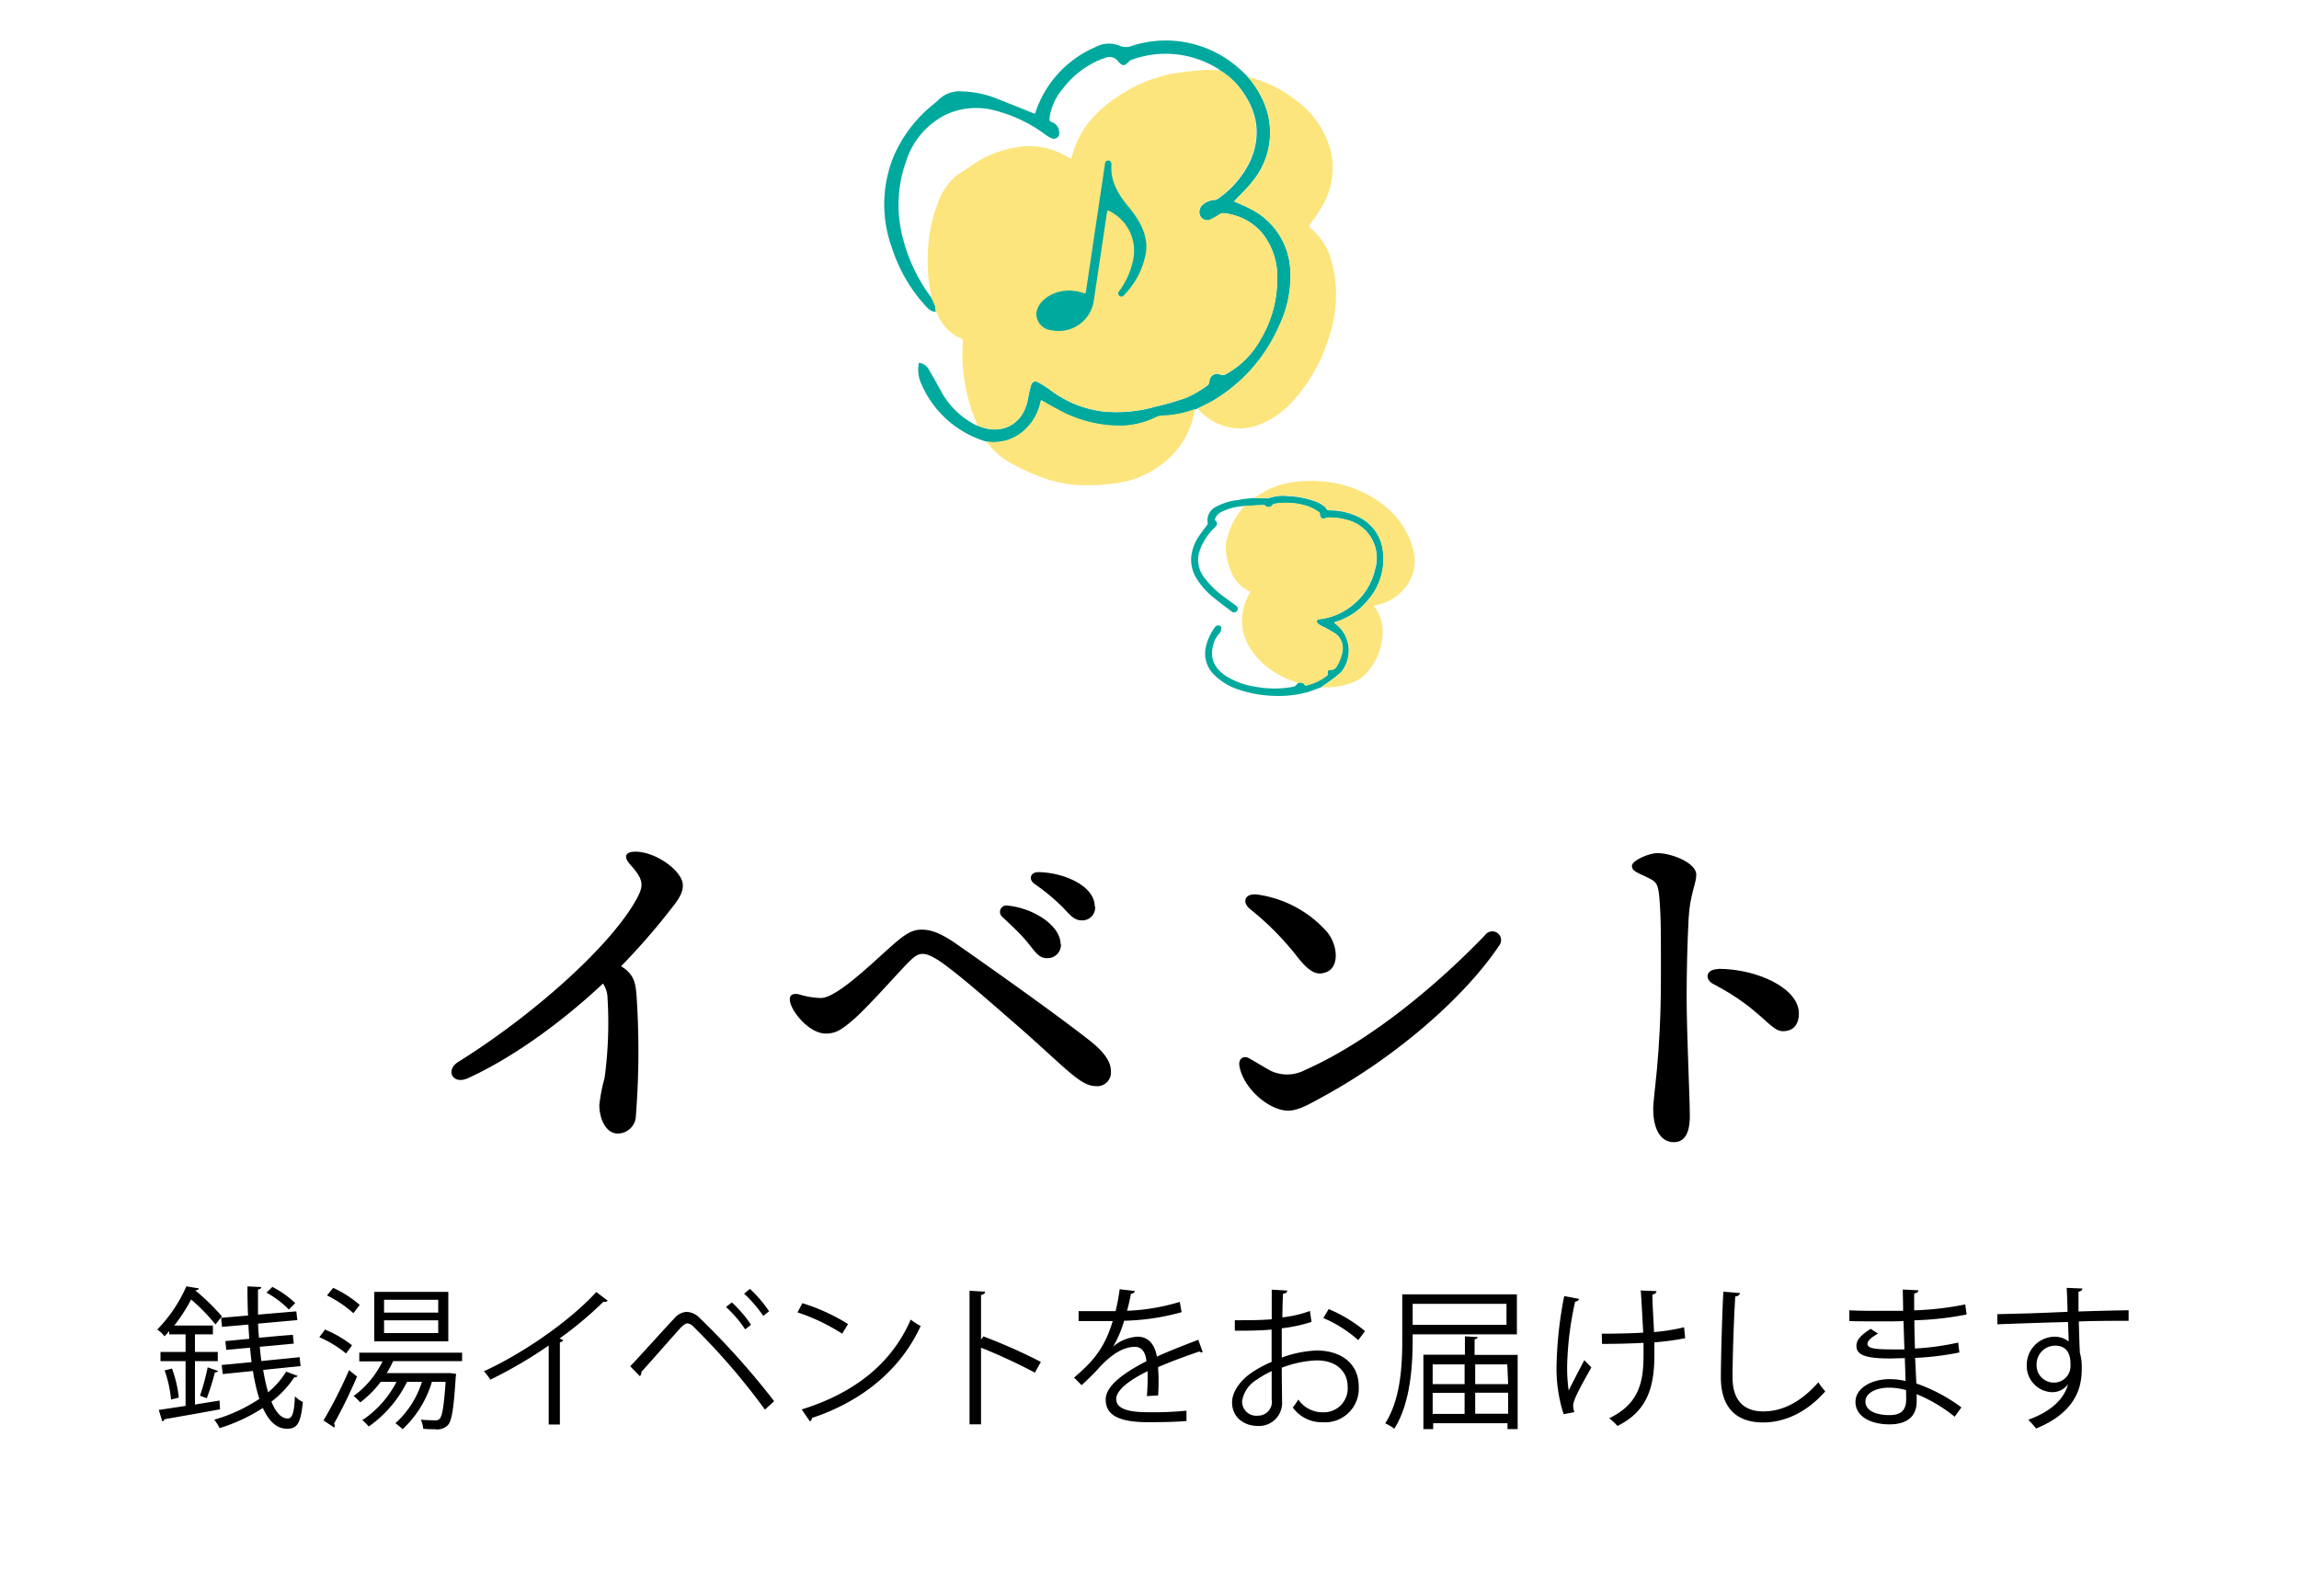 <svg xmlns="http://www.w3.org/2000/svg" viewBox="0 0 360 250"><defs><style>.cls-1{fill:none;opacity:0.2;}.cls-2{fill:#00a99d;}.cls-3{fill:#fce57c;}</style></defs><g id="レイヤー_2" data-name="レイヤー 2"><g id="MV"><rect class="cls-1" width="360" height="250"/><path d="M105,142.46a103.59,103.59,0,0,1-7.75,8.88,8.31,8.31,0,0,1,.82.57c1.07,1,1.39,1.77,1.58,3.66a129.16,129.16,0,0,1-.07,19.09,2.86,2.86,0,0,1-2.83,2.89c-1.89,0-2.9-2.33-2.9-4.47a26.61,26.61,0,0,1,.82-4.22,64.51,64.51,0,0,0,.44-12.92,4.26,4.26,0,0,0-.69-1.89c-6.49,6.12-14.31,11.72-21.11,14.81-2.46,1.13-3.59-1.26-1.57-2.52,11.71-7.31,24-18.21,28-25.64,1.14-2.08,1-3-1.07-5.3-1.13-1.26-.69-2,.82-2,3.28,0,7.43,3.09,7.43,5.23C107,139.94,105.91,141.33,105,142.46Z"/><path d="M125.13,155.75a12.61,12.61,0,0,0,3.4.57c2.2,0,6.74-4.22,10.21-7.37,2.39-2.14,3.71-3.34,5.54-3.34,1.57,0,3.09.57,5.61,2.33,8.57,6,16,11.34,20.6,14.93,2.58,2,3.46,3.53,3.46,4.86a2.14,2.14,0,0,1-2.33,2.39c-2.45,0-4.53-2.65-12.28-9.45-3.47-3-7.81-6.87-11-9.26-1.57-1.2-2.9-2-3.84-2s-1.51.51-3.28,2.4-5.6,6.17-7.49,7.81-2.84,2.27-4.41,2.27c-2.4,0-4.92-2.9-5.49-4.6C123.36,155.94,124,155.5,125.13,155.75Zm41-7.87a2.09,2.09,0,0,1-2.14,2.2c-1.45,0-1.89-1.07-3.34-2.77-1.07-1.26-2.52-2.58-3.78-3.78a1,1,0,0,1,.75-1.7C161.67,142.15,166.08,144.92,166.08,147.88Zm5.35-5.92a2,2,0,0,1-2.07,2.2c-1,0-1.58-.5-2.78-1.83a31.6,31.6,0,0,0-4.66-3.9c-1-.76-.57-1.83.63-1.83C166.58,136.66,171.43,138.74,171.43,142Z"/><path d="M199,167.73a6,6,0,0,0,5.35-.13c10.52-4.66,21.17-13.8,28.23-21.17a1.37,1.37,0,0,1,2.2,1.64c-5.35,8-15.94,17.32-27.59,23.69-2.08,1.13-3.84,2.2-5.48,2.2-3,0-7.06-3.53-7.63-7-.19-1.13.63-1.7,1.52-1.2S198.15,167.28,199,167.73ZM197,140.13a17.87,17.87,0,0,1,10.77,5.8c1.77,2.14,1.95,5.48,0,6.3-1.51.63-2.71.19-5-2.84a44.89,44.89,0,0,0-6.93-6.93C194.3,141.26,195,139.81,197,140.13Z"/><path d="M265.62,137c0,1.45-1,3.09-1.2,6.87s-.31,8.38-.31,12.29c0,5.6.5,15.75.5,18.64s-.94,4.1-2.52,4.1c-1.95,0-3.21-1.89-3.21-5.17,0-2.39,1.2-8.06,1.2-20.47,0-6,.06-9.33-.26-12.86-.19-2.07-.56-2.33-1.7-2.89-1.82-.89-2.58-1.07-2.58-1.89s2.65-2,4-2C261.78,133.64,265.62,135.15,265.62,137Zm3.47,14.75c6,0,12.6,3,12.6,7,0,1.51-.7,2.77-2.52,2.77-2,0-3.34-3.46-10.84-7.37C266.88,153.42,267.07,151.79,269.09,151.79Z"/><path d="M30.53,220c1.25-.22,2.54-.41,3.84-.63l.09,1.37c-3.21.6-6.6,1.18-8.71,1.56a.44.44,0,0,1-.33.34l-.56-1.8,4.2-.63V213.2H25.13v-1.44h3.93V209H26.5v-.51c-.24.29-.48.55-.75.82a4.38,4.38,0,0,0-1.13-1.06,22.72,22.72,0,0,0,4.56-6.77l1.95.32c0,.16-.17.28-.48.28l0,.1a34.21,34.21,0,0,1,4.1,4l-1,1.27a31.84,31.84,0,0,0-3.82-3.91,27.21,27.21,0,0,1-2.64,4.08h6.05V209H30.53v2.76H34.1v1.44H30.53Zm-3.75-.79a18.33,18.33,0,0,0-1-4.56l1.15-.29A18.59,18.59,0,0,1,28,218.91Zm7.37-4.47a.55.55,0,0,1-.5.22,37.18,37.18,0,0,1-1.27,4.05l-1.06-.4a36.6,36.6,0,0,0,1.2-4.44Zm7.06-.17a31.59,31.59,0,0,0,.77,3.51,12.89,12.89,0,0,0,2.83-3.24l1.8.67a.57.57,0,0,1-.53.22,15.55,15.55,0,0,1-3.58,3.81c.68,1.68,1.54,2.64,2.57,2.64.7,0,1-.91,1.11-3.48a4.1,4.1,0,0,0,1.24.89c-.31,3.24-.83,4.2-2.47,4.2s-2.88-1.22-3.79-3.26a27.07,27.07,0,0,1-6.77,3.16,7.73,7.73,0,0,0-.84-1.32,25.42,25.42,0,0,0,7.06-3.26,29.47,29.47,0,0,1-1-4.37l-4.73.48-.17-1.42,4.68-.45c-.09-.74-.16-1.49-.24-2.26l-3.72.34-.14-1.37,3.74-.36-.14-2.23-4.13.36-.14-1.42,4.22-.36c-.07-1.49-.09-3-.09-4.56l2.16.1c0,.21-.15.33-.51.38,0,1.35,0,2.67,0,3.94l6-.51.16,1.37-6.14.55c0,.75.07,1.49.14,2.21,3.65-.33,4.49-.4,5.31-.45.07.88.07.88.14,1.37l-5.33.5c.07.77.15,1.51.24,2.23l6-.6.15,1.39Zm1.44-13a15.08,15.08,0,0,1,3.58,2.54l-1,1a14.86,14.86,0,0,0-3.5-2.64Z"/><path d="M50.9,208.25a17.87,17.87,0,0,1,4.23,2.47L54.19,212A17.39,17.39,0,0,0,50,209.45Zm-.24,14.24a73.45,73.45,0,0,0,4-7.88l1.25,1A81.62,81.62,0,0,1,52.3,223a.56.56,0,0,1,.12.34.47.47,0,0,1-.08.26Zm1.52-20.77a17.58,17.58,0,0,1,4.15,2.67c-.53.69-.75,1-1,1.29a18.53,18.53,0,0,0-4.13-2.78ZM72.36,213.2H61.56a17.19,17.19,0,0,1-1,1.87h9.65l.33,0,.89.13-.07.5c-.31,5-.62,6.86-1.22,7.51a2.37,2.37,0,0,1-2.09.65c-.51,0-1.13,0-1.78-.07a3.75,3.75,0,0,0-.38-1.42c1,.07,1.87.1,2.21.1a.85.85,0,0,0,.74-.24c.41-.41.67-1.92.94-5.79H67.63a16.63,16.63,0,0,1-4.58,7.42,12,12,0,0,0-1.13-.94,14.61,14.61,0,0,0,4.15-6.48H63.74a18.68,18.68,0,0,1-6,7,7,7,0,0,0-1-1,16.06,16.06,0,0,0,5.35-6H59.62a16.84,16.84,0,0,1-3.2,3.22,7.21,7.21,0,0,0-1.05-1,14.67,14.67,0,0,0,4.53-5.42H56.26v-1.37h16.1ZM70.2,202.35v7.75H58.61v-7.75Zm-1.58,3.24v-2H60.14v2Zm0,3.21v-2H60.14v2Z"/><path d="M95.16,203.72a.54.54,0,0,1-.46.19.66.66,0,0,1-.23,0,57.74,57.74,0,0,1-6.85,5.74c.2.07.48.22.58.26a.62.62,0,0,1-.53.32v12.89H85.92V210.75a69.52,69.52,0,0,1-9.14,5.35,9.63,9.63,0,0,0-1-1.32c6.55-3,13.73-8.16,17.59-12.41Z"/><path d="M98.69,214c1.82-1.92,5.61-6.15,7-7.61a2.65,2.65,0,0,1,1.87-.91,3,3,0,0,1,1.95.91,120,120,0,0,1,11.71,13.08l-1.44,1.32a104.85,104.85,0,0,0-11.11-12.91,1.66,1.66,0,0,0-1-.6c-.32,0-.6.24-1,.6-1.13,1.22-4.63,5.25-6.24,7a.34.34,0,0,1,0,.17.68.68,0,0,1-.24.5Zm15.91-10a19,19,0,0,1,3,3.5l-.91.72a18.94,18.94,0,0,0-3-3.5Zm2.83-2.12a19.61,19.61,0,0,1,3,3.51l-.91.72a20.41,20.41,0,0,0-3-3.48Z"/><path d="M125.64,204.12a29.73,29.73,0,0,1,7.15,3.27l-.91,1.51a30.85,30.85,0,0,0-7-3.34Zm-.1,16.64c8.52-2.64,14.19-7.42,17.07-14.07a9.64,9.64,0,0,0,1.56,1c-3,6.57-8.86,11.69-17,14.4a.82.82,0,0,1-.34.55Z"/><path d="M162.05,215a86.09,86.09,0,0,0-8.43-3.91v12h-1.8V202.18l2.43.14c0,.27-.22.44-.63.51v7l.37-.51a86,86,0,0,1,9,4Z"/><path d="M188.33,211.78a.48.48,0,0,1-.14.05.54.54,0,0,1-.36-.15c-1.83.61-4.49,1.59-6.48,2.45,0,.56.07,1.18.07,1.87s0,1.64-.07,2.57l-1.76.1c.08-.86.12-2,.12-2.9,0-.36,0-.7,0-1-2.71,1.31-4.92,2.92-4.92,4.36s1.66,2.07,5,2.07a54.08,54.08,0,0,0,6-.24l0,1.61c-1.42.14-3.58.19-6,.19-4.61,0-6.65-1.11-6.65-3.55,0-2.12,2.78-4.16,6.38-6-.14-1.51-.81-2.25-1.77-2.25-1.75,0-3.58,1-5.74,3.38-.67.75-1.61,1.68-2.64,2.62l-1.18-1.18c2.41-2.11,4.66-4.13,6.05-8.86l-1.34,0h-4v-1.56c1.46,0,3.17,0,4.15,0l1.64,0a30.89,30.89,0,0,0,.64-3.43l2.36.28c0,.24-.24.39-.6.44-.17,1-.39,1.8-.6,2.66a32.8,32.8,0,0,0,8.25-1.39l.29,1.61a36.35,36.35,0,0,1-9,1.34,17.84,17.84,0,0,1-1.73,4.06h0a6.35,6.35,0,0,1,3.86-1.56c1.63,0,2.66,1.17,3,3.12,2-.92,4.56-1.9,6.48-2.64Z"/><path d="M205.37,207.05a23.33,23.33,0,0,1-4.66,1c0,1.51,0,3.2,0,4.59a18,18,0,0,1,5.42-1.11c4.08,0,6.63,2.21,6.63,5.6a5.28,5.28,0,0,1-5.64,5.64,5.58,5.58,0,0,1-4.68-2.31,11,11,0,0,0,.86-1.25,4.61,4.61,0,0,0,3.84,2,3.74,3.74,0,0,0,3.89-4c0-2.33-1.7-4.16-4.92-4.13a17.08,17.08,0,0,0-5.4,1.15c0,1.78.05,4.63.05,5.3a3.61,3.61,0,0,1-3.77,3.82c-2.21,0-4.06-1.37-4.06-3.7,0-1.53,1.11-3.26,3-4.61a17.84,17.84,0,0,1,3.19-1.72v-5.07c-1.92.17-3.84.19-5.76.17l0-1.63c2.11,0,4,0,5.78-.15V202l2.43.14c0,.29-.26.46-.67.5-.05.94-.08,2.36-.1,3.7a18,18,0,0,0,4.32-1Zm-6.24,12.27c0-.63,0-2.59,0-4.56a16.78,16.78,0,0,0-2.44,1.41,4.78,4.78,0,0,0-2.19,3.29,2.22,2.22,0,0,0,2.45,2.28,2.18,2.18,0,0,0,2.21-2.4Zm13.56-9.41a19.64,19.64,0,0,0-5.47-3.46l.84-1.41a22.52,22.52,0,0,1,5.69,3.45Z"/><path d="M237.53,209H221.21v.84c0,4.1-.36,10-2.88,13.94a7.09,7.09,0,0,0-1.42-.84c2.45-3.81,2.67-9.21,2.67-13.1v-7.11h17.95Zm-1.63-4.78H221.21v3.29H235.9Zm-5,8h6.75v11.62h-1.59v-.92H224.42v.92h-1.53V212.19h6.5v-2.88l2,.12c0,.17-.16.29-.48.33Zm-1.56,1.49h-5v3.09h5Zm-5,4.46v3.29h5v-3.29Zm11.69-4.46H231v3.09h5.16ZM231,221.43h5.16v-3.29H231Z"/><path d="M247.27,203.45c-.05.22-.26.39-.62.43a51.18,51.18,0,0,0-1.25,9.92,25.41,25.41,0,0,0,.24,4c.53-1.08,1.7-3.36,2.45-4.75l1.1,1.13c-1.75,3.12-2.85,5.11-2.85,6a3.41,3.41,0,0,0,.19,1l-1.68.33a23.34,23.34,0,0,1-1.11-7.73,62.12,62.12,0,0,1,1.2-10.77Zm3.55,5.45c1.93,0,4.76-.05,6.49-.17-.15-2.78-.32-6.09-.39-6.6l2.47.1c0,.26-.26.48-.64.55,0,1.32.16,3.77.26,5.86a29.46,29.46,0,0,0,4.7-.75l.17,1.71a38.14,38.14,0,0,1-4.82.65c0,.14,0,.52,0,1.94,0,5.18-1.15,8.86-5.78,11.16a8.18,8.18,0,0,0-1.3-1.2c4.44-2.16,5.38-5.3,5.38-9.82l0-2c-1.6.1-4.36.17-6.5.17Z"/><path d="M272.47,202.54c-.05.29-.26.46-.74.53-.19,2.78-.43,9.14-.43,12.7s1.77,5.3,4.8,5.3,5.9-1.46,8.64-4.56a10,10,0,0,0,1.08,1.42c-2.81,3.19-6.22,4.87-9.75,4.87-4.36,0-6.6-2.52-6.6-7.06,0-3,.22-10.46.39-13.42Z"/><path d="M289.58,205.23c1.49.09,3.49.09,5.12.09,1.08,0,2.3,0,3.31,0,0-1.16-.05-2.5-.05-3.34l2.43.12c0,.29-.24.43-.65.5,0,.39,0,2.24,0,2.64a47,47,0,0,0,8-.93l.21,1.58a48.48,48.48,0,0,1-8.18.91c0,1.45.05,2.93.09,4.42a41,41,0,0,0,6.77-.93l.19,1.55a44.51,44.51,0,0,1-6.93.85l.19,4a26.64,26.64,0,0,1,7.06,3.75l-1.06,1.46a23.8,23.8,0,0,0-5.95-3.53c0,.39,0,.82,0,1.13,0,2.28-1.39,3.6-4.29,3.6s-5.29-1.25-5.29-3.5,2.62-3.58,5.31-3.58a10.38,10.38,0,0,1,2.52.29c0-1-.07-2.28-.1-3.58-.76,0-1.63.05-2.32.05-4.11,0-5.26-.65-5.26-2,0-.91.69-1.66,2.23-2.64l1.15.74c-1.08.61-1.65,1.13-1.65,1.61,0,.72,1.13.87,4.17.87.53,0,1.08,0,1.61,0l-.14-4.44c-1,.05-2.23.05-3.31.05-1.54,0-3.73,0-5.17-.05Zm8.89,12.5a10.25,10.25,0,0,0-2.69-.38c-1.83,0-3.67.74-3.67,2.18s1.67,2.12,3.76,2.12c1.9,0,2.62-.84,2.62-2.52Z"/><path d="M323.76,205.47c0-.53-.09-3.15-.14-3.75l2.47.1c0,.19-.19.43-.62.5,0,.29,0,.58,0,3.1,3-.1,6.05-.17,7.85-.19v1.65c-2,0-4.94,0-7.8.1.05,1.87.1,3.6.17,4.92a8.16,8.16,0,0,1,.29,2.52,10.22,10.22,0,0,1-.24,2.33c-.63,2.81-2.69,5.28-6.91,7a13.23,13.23,0,0,0-1.23-1.37c3.67-1.32,5.64-3.31,6.24-5.59h0a3,3,0,0,1-2.47,1.27,4.1,4.1,0,0,1-4-4.2,4.42,4.42,0,0,1,4.32-4.49,3.52,3.52,0,0,1,2.24.75c0-.41-.05-2-.1-3.05-2.5.05-10.08.31-11.07.36l0-1.59,5.47-.14Zm.46,8.42c0-.93,0-3.12-2.45-3.12a2.91,2.91,0,0,0-2.86,3,2.7,2.7,0,0,0,2.67,2.79A2.59,2.59,0,0,0,324.22,213.89Z"/><path class="cls-2" d="M196.39,78l2.13.06a.2.2,0,0,0,.11,0,6.58,6.58,0,0,1,3-.35,13.91,13.91,0,0,1,4.14.77,4.37,4.37,0,0,1,1.77,1s.09.07.1.11c.13.37.42.35.75.36a10.28,10.28,0,0,1,4.29,1,6.78,6.78,0,0,1,3.88,5.33A9.77,9.77,0,0,1,214.2,94a10.39,10.39,0,0,1-5,3.39l-.32.12.12.1a5.31,5.31,0,0,1,1.1,7.55,8.07,8.07,0,0,1-.75.68,7.38,7.38,0,0,1-.64.5c-.6.44-1.21.87-1.82,1.3-.73.27-1.46.58-2.21.79a17.58,17.58,0,0,1-5.5.55,18.49,18.49,0,0,1-4.84-.85,9.69,9.69,0,0,1-4.29-2.51,4.65,4.65,0,0,1-1.2-4.39,8.32,8.32,0,0,1,1.4-3A.66.66,0,0,1,191,98a.5.5,0,0,1,.23.61,1.24,1.24,0,0,1-.26.57,4.15,4.15,0,0,0-1.05,2.1c-.49,2,.39,3.47,2,4.57a11.72,11.72,0,0,0,4.33,1.65,16.47,16.47,0,0,0,5.47.2,9.3,9.3,0,0,0,1-.19c.09,0,.16-.13.24-.21s.2-.2.3-.3a.83.83,0,0,1,1.12.37,8.42,8.42,0,0,0,3.33-1.52.41.41,0,0,0,.18-.44c-.07-.33.07-.54.41-.52.66,0,.92-.36,1.18-.86a6.49,6.49,0,0,0,.74-2.17A2.76,2.76,0,0,0,209,99.17a19.34,19.34,0,0,0-1.78-1,8,8,0,0,1-.81-.45.58.58,0,0,1-.21-.43c0-.2.18-.3.41-.32a9.68,9.68,0,0,0,5.14-2.13,10,10,0,0,0,3.59-5.71,6.12,6.12,0,0,0-4.55-7.72,10.37,10.37,0,0,0-2.88-.34.89.89,0,0,0-.35.11.51.51,0,0,1-.64-.06.73.73,0,0,1-.23-.52.41.41,0,0,0-.23-.44,6.88,6.88,0,0,0-2.41-1.07,10.87,10.87,0,0,0-4.47-.16.43.43,0,0,0-.29.18.75.75,0,0,1-1.14.12.45.45,0,0,0-.25-.12l-3,.15a8.87,8.87,0,0,0-3.64.92,2,2,0,0,0-1.06,1.25c.5.39.49.75,0,1.22a9,9,0,0,0-2.45,3.93,4.56,4.56,0,0,0,.8,3.86,14.24,14.24,0,0,0,3.25,3.14c.59.45,1.19.88,1.78,1.31a.52.52,0,0,1,.11.79.54.54,0,0,1-.77.14c-.93-.71-1.88-1.4-2.79-2.14a12,12,0,0,1-2.8-3.13,5.56,5.56,0,0,1-.78-3.46A7,7,0,0,1,187.73,84c.4-.6.85-1.17,1.28-1.76a.42.42,0,0,0,.11-.28,2.37,2.37,0,0,1,1.41-2.64,9,9,0,0,1,3.35-1C194.71,78.13,195.56,78.08,196.39,78Z"/><path class="cls-3" d="M203.29,107c-.5-.19-1-.37-1.52-.57a13.85,13.85,0,0,1-2.74-1.52,11.51,11.51,0,0,1-3.12-3.14,8.13,8.13,0,0,1-1.42-4.34,8.38,8.38,0,0,1,.89-3.93c.1-.22.21-.44.33-.65s.06-.21-.09-.27a5.44,5.44,0,0,1-2.82-3,10.69,10.69,0,0,1-.87-3.93,5.49,5.49,0,0,1,.28-1.53,11.44,11.44,0,0,1,2.59-4.76.75.75,0,0,0,.06-.13l3-.15a.45.45,0,0,1,.25.12.75.75,0,0,0,1.14-.12.43.43,0,0,1,.29-.18,10.87,10.87,0,0,1,4.47.16,6.88,6.88,0,0,1,2.41,1.07.41.41,0,0,1,.23.44.73.73,0,0,0,.23.52.51.51,0,0,0,.64.06.89.89,0,0,1,.35-.11,10.37,10.37,0,0,1,2.88.34,6.12,6.12,0,0,1,4.55,7.72,10,10,0,0,1-3.59,5.71A9.68,9.68,0,0,1,206.62,97c-.23,0-.4.12-.41.32a.58.58,0,0,0,.21.43,8,8,0,0,0,.81.45,19.34,19.34,0,0,1,1.78,1,2.76,2.76,0,0,1,1.24,2.71,6.49,6.49,0,0,1-.74,2.17c-.26.5-.52.9-1.18.86-.34,0-.48.19-.41.52a.41.41,0,0,1-.18.44,8.42,8.42,0,0,1-3.33,1.52A.83.83,0,0,0,203.29,107Z"/><path class="cls-3" d="M196.4,78c.66-.41,1.31-.86,2-1.22a11.65,11.65,0,0,1,3.18-1.1,18.27,18.27,0,0,1,2.94-.34,20.74,20.74,0,0,1,3.25.13A18.4,18.4,0,0,1,213.19,77a16.25,16.25,0,0,1,4.12,2.66,12.63,12.63,0,0,1,3.1,4.07,10.59,10.59,0,0,1,1.06,3.31,6.59,6.59,0,0,1-1.87,5.49,7.69,7.69,0,0,1-4.47,2.32,2.25,2.25,0,0,0,.11.22,6.46,6.46,0,0,1,1.25,4.07,9.14,9.14,0,0,1-1.65,5.15,7.3,7.3,0,0,1-1.75,1.92,7.66,7.66,0,0,1-2.87,1.16,11.85,11.85,0,0,1-3.2.27l-.12,0c.61-.43,1.22-.86,1.82-1.3a7.38,7.38,0,0,0,.64-.5,8.07,8.07,0,0,0,.75-.68,5.31,5.31,0,0,0-1.1-7.55l-.12-.1.32-.12a10.39,10.39,0,0,0,5-3.39,9.77,9.77,0,0,0,2.31-7.78,6.78,6.78,0,0,0-3.88-5.33,10.28,10.28,0,0,0-4.29-1c-.33,0-.62,0-.75-.36,0,0-.06-.07-.1-.11a4.37,4.37,0,0,0-1.77-1,13.91,13.91,0,0,0-4.14-.77,6.58,6.58,0,0,0-3,.35.2.2,0,0,1-.11,0Z"/><path class="cls-2" d="M195.29,11.94a14.29,14.29,0,0,1,3.13,5.53,12,12,0,0,1-2.34,11c-.85,1.1-1.88,2-2.83,3.08.74.33,1.56.65,2.33,1.06a11.31,11.31,0,0,1,6.47,9.75A17.83,17.83,0,0,1,200.31,51,25.47,25.47,0,0,1,189.88,62.8c-.76.45-1.58.8-2.37,1.2l-.4.15a16.69,16.69,0,0,1-5.05,1,2.56,2.56,0,0,0-1.08.26,12.83,12.83,0,0,1-5.5,1.32,20,20,0,0,1-9.69-2.47c-.93-.48-1.82-1-2.77-1.55,0,.13-.07.25-.1.36a8.14,8.14,0,0,1-2.77,4.56,7.07,7.07,0,0,1-5.7,1.54,16,16,0,0,1-10.11-8.89,5.33,5.33,0,0,1-.45-3.45,2,2,0,0,1,1.47.91c.73,1.2,1.39,2.45,2.08,3.68a12.72,12.72,0,0,0,5.3,5.13,2.42,2.42,0,0,0,.35.12c3.65,1.63,7.14-.12,7.89-4.17a15.86,15.86,0,0,1,.49-2.17c.19-.57.59-.71,1.13-.43a16.15,16.15,0,0,1,1.88,1.2,17,17,0,0,0,8.21,3.35,21.91,21.91,0,0,0,8.33-.77,42.87,42.87,0,0,0,4.89-1.43,18.56,18.56,0,0,0,3.17-1.87.86.86,0,0,0,.3-.62,1.2,1.2,0,0,1,1.68-1.1.9.9,0,0,0,.94-.07,13.63,13.63,0,0,0,5.37-5.41A18.35,18.35,0,0,0,200,43.72a10.87,10.87,0,0,0-2.37-7.24,9,9,0,0,0-6.05-3.08,1,1,0,0,0-.53.17,13.08,13.08,0,0,1-1.45.82,1.25,1.25,0,0,1-1.58-.47,1.43,1.43,0,0,1,.19-1.71,3,3,0,0,1,1.94-.88,1.16,1.16,0,0,0,.5-.14,15.17,15.17,0,0,0,5.1-5.91c1.82-4.06,1.18-7.85-1.47-11.34A11.13,11.13,0,0,0,191,11l-.11-.09h0a.27.27,0,0,0-.07-.08,15.5,15.5,0,0,0-13.65-1.45.83.83,0,0,0-.32.18c-.72.81-1.07.88-1.76.05a1.66,1.66,0,0,0-2.11-.5c-.18.07-.38.11-.56.18A14.33,14.33,0,0,0,166.34,14a8.85,8.85,0,0,0-2,4.54c0,.32,0,.48.36.59a1.66,1.66,0,0,1,1.14,1.51.85.85,0,0,1-1.2,1,3.89,3.89,0,0,1-.84-.48,22.62,22.62,0,0,0-8.08-3.87,11.31,11.31,0,0,0-7.64.68,12.39,12.39,0,0,0-6.25,7.46A20.31,20.31,0,0,0,141,35.59a26.43,26.43,0,0,0,4.9,11.11c.17.38.37.75.5,1.14a6.64,6.64,0,0,1,.15,1c-.85,0-1.31-.59-1.77-1.1a24.46,24.46,0,0,1-5.1-8.89A19.84,19.84,0,0,1,140,24.34a21.09,21.09,0,0,1,5-7c.68-.65,1.46-1.2,2.13-1.86a4.61,4.61,0,0,1,3.44-1.17,16.16,16.16,0,0,1,6,1.33c1.68.65,3.36,1.34,5,2a4,4,0,0,0,.51.16A16.92,16.92,0,0,1,171.47,7.4a4.43,4.43,0,0,1,3.84-.24,2.52,2.52,0,0,0,2,0,17.24,17.24,0,0,1,16.71,3.56C194.49,11.1,194.88,11.53,195.29,11.94Z"/><path class="cls-3" d="M153.09,66.64a28.16,28.16,0,0,1-2-6.67,26,26,0,0,1-.31-6.47.54.54,0,0,0-.23-.46,6.76,6.76,0,0,1-3.74-3.86,2,2,0,0,0-.26-.33,6.64,6.64,0,0,0-.15-1c-.13-.39-.33-.76-.5-1.14a27.07,27.07,0,0,1-.56-8,23.34,23.34,0,0,1,1.5-6.86,10.45,10.45,0,0,1,2.7-4.16c.58-.5,1.29-.85,1.92-1.3a17.44,17.44,0,0,1,8.67-3.45,11,11,0,0,1,5.8,1c.61.29,1.2.62,1.8.93.18-.57.33-1.11.52-1.64,1.44-4,4.32-6.67,7.83-8.77a22.72,22.72,0,0,1,7.4-2.9c1.72-.32,3.47-.46,5.22-.61a18.4,18.4,0,0,1,2.22.09h0L191,11a11.13,11.13,0,0,1,3.2,2.91c2.65,3.49,3.29,7.28,1.47,11.34a15.17,15.17,0,0,1-5.1,5.91,1.16,1.16,0,0,1-.5.14,3,3,0,0,0-1.94.88,1.43,1.43,0,0,0-.19,1.71,1.25,1.25,0,0,0,1.58.47,13.08,13.08,0,0,0,1.45-.82,1,1,0,0,1,.53-.17,9,9,0,0,1,6.05,3.08A10.87,10.87,0,0,1,200,43.72a18.35,18.35,0,0,1-2.58,9.43A13.63,13.63,0,0,1,192,58.56a.9.9,0,0,1-.94.07,1.2,1.2,0,0,0-1.68,1.1.86.86,0,0,1-.3.62,18.56,18.56,0,0,1-3.17,1.87A42.87,42.87,0,0,1,181,63.65a21.91,21.91,0,0,1-8.33.77,17,17,0,0,1-8.21-3.35,16.15,16.15,0,0,0-1.88-1.2c-.54-.28-.94-.14-1.13.43a15.86,15.86,0,0,0-.49,2.17C160.23,66.52,156.74,68.27,153.09,66.64Z"/><path class="cls-3" d="M195.29,11.94c1,.36,2.09.68,3.1,1.1a19,19,0,0,1,4.69,2.8,13.88,13.88,0,0,1,5.48,8.7,12.09,12.09,0,0,1-1.73,8.12A20.23,20.23,0,0,1,205.21,35c-.27.36-.23.54.07.8a9.71,9.71,0,0,1,3.05,4.54,22.22,22.22,0,0,1,.79,3.81,21.38,21.38,0,0,1-1.28,9.44,25.62,25.62,0,0,1-5.09,8.89,14.19,14.19,0,0,1-5.47,4,8.2,8.2,0,0,1-6.25,0A9,9,0,0,1,187.51,64c.79-.4,1.61-.75,2.37-1.2A25.47,25.47,0,0,0,200.31,51a17.83,17.83,0,0,0,1.74-8.64,11.31,11.31,0,0,0-6.47-9.75c-.77-.41-1.59-.73-2.33-1.06.95-1,2-2,2.83-3.08a12,12,0,0,0,2.34-11A14.29,14.29,0,0,0,195.29,11.94Z"/><path class="cls-3" d="M154.45,69.14a7.07,7.07,0,0,0,5.7-1.54A8.14,8.14,0,0,0,162.92,63c0-.11.07-.23.1-.36.95.53,1.84,1.07,2.77,1.55a20,20,0,0,0,9.69,2.47,12.83,12.83,0,0,0,5.5-1.32,2.56,2.56,0,0,1,1.08-.26,16.69,16.69,0,0,0,5.05-1,13.29,13.29,0,0,1-3.28,6.92,15,15,0,0,1-9.34,4.71,29.86,29.86,0,0,1-4.82.29,19.44,19.44,0,0,1-6.57-1.25,31.16,31.16,0,0,1-4.25-1.91A11.44,11.44,0,0,1,154.45,69.14Z"/><path class="cls-2" d="M176.57,32.21c1.62,1.93,3.3,4.46,2.87,7.36a12.68,12.68,0,0,1-3.38,6.61c-.18.22-.32.29-.52.26a.49.49,0,0,1-.3-.83,12.24,12.24,0,0,0,2.27-5.3A6.93,6.93,0,0,0,173.6,33a.17.17,0,0,0-.24.14l-2.09,14a5.54,5.54,0,0,1-6.53,4.6A2.62,2.62,0,0,1,162.28,49c.34-2.29,3.32-3.81,5.9-3.43a7.65,7.65,0,0,1,1.61.37.18.18,0,0,0,.24-.15l3-20.12c0-.32.24-.57.57-.52s.47.28.44.67C173.89,28.05,174.75,30,176.57,32.21Z"/></g></g></svg>